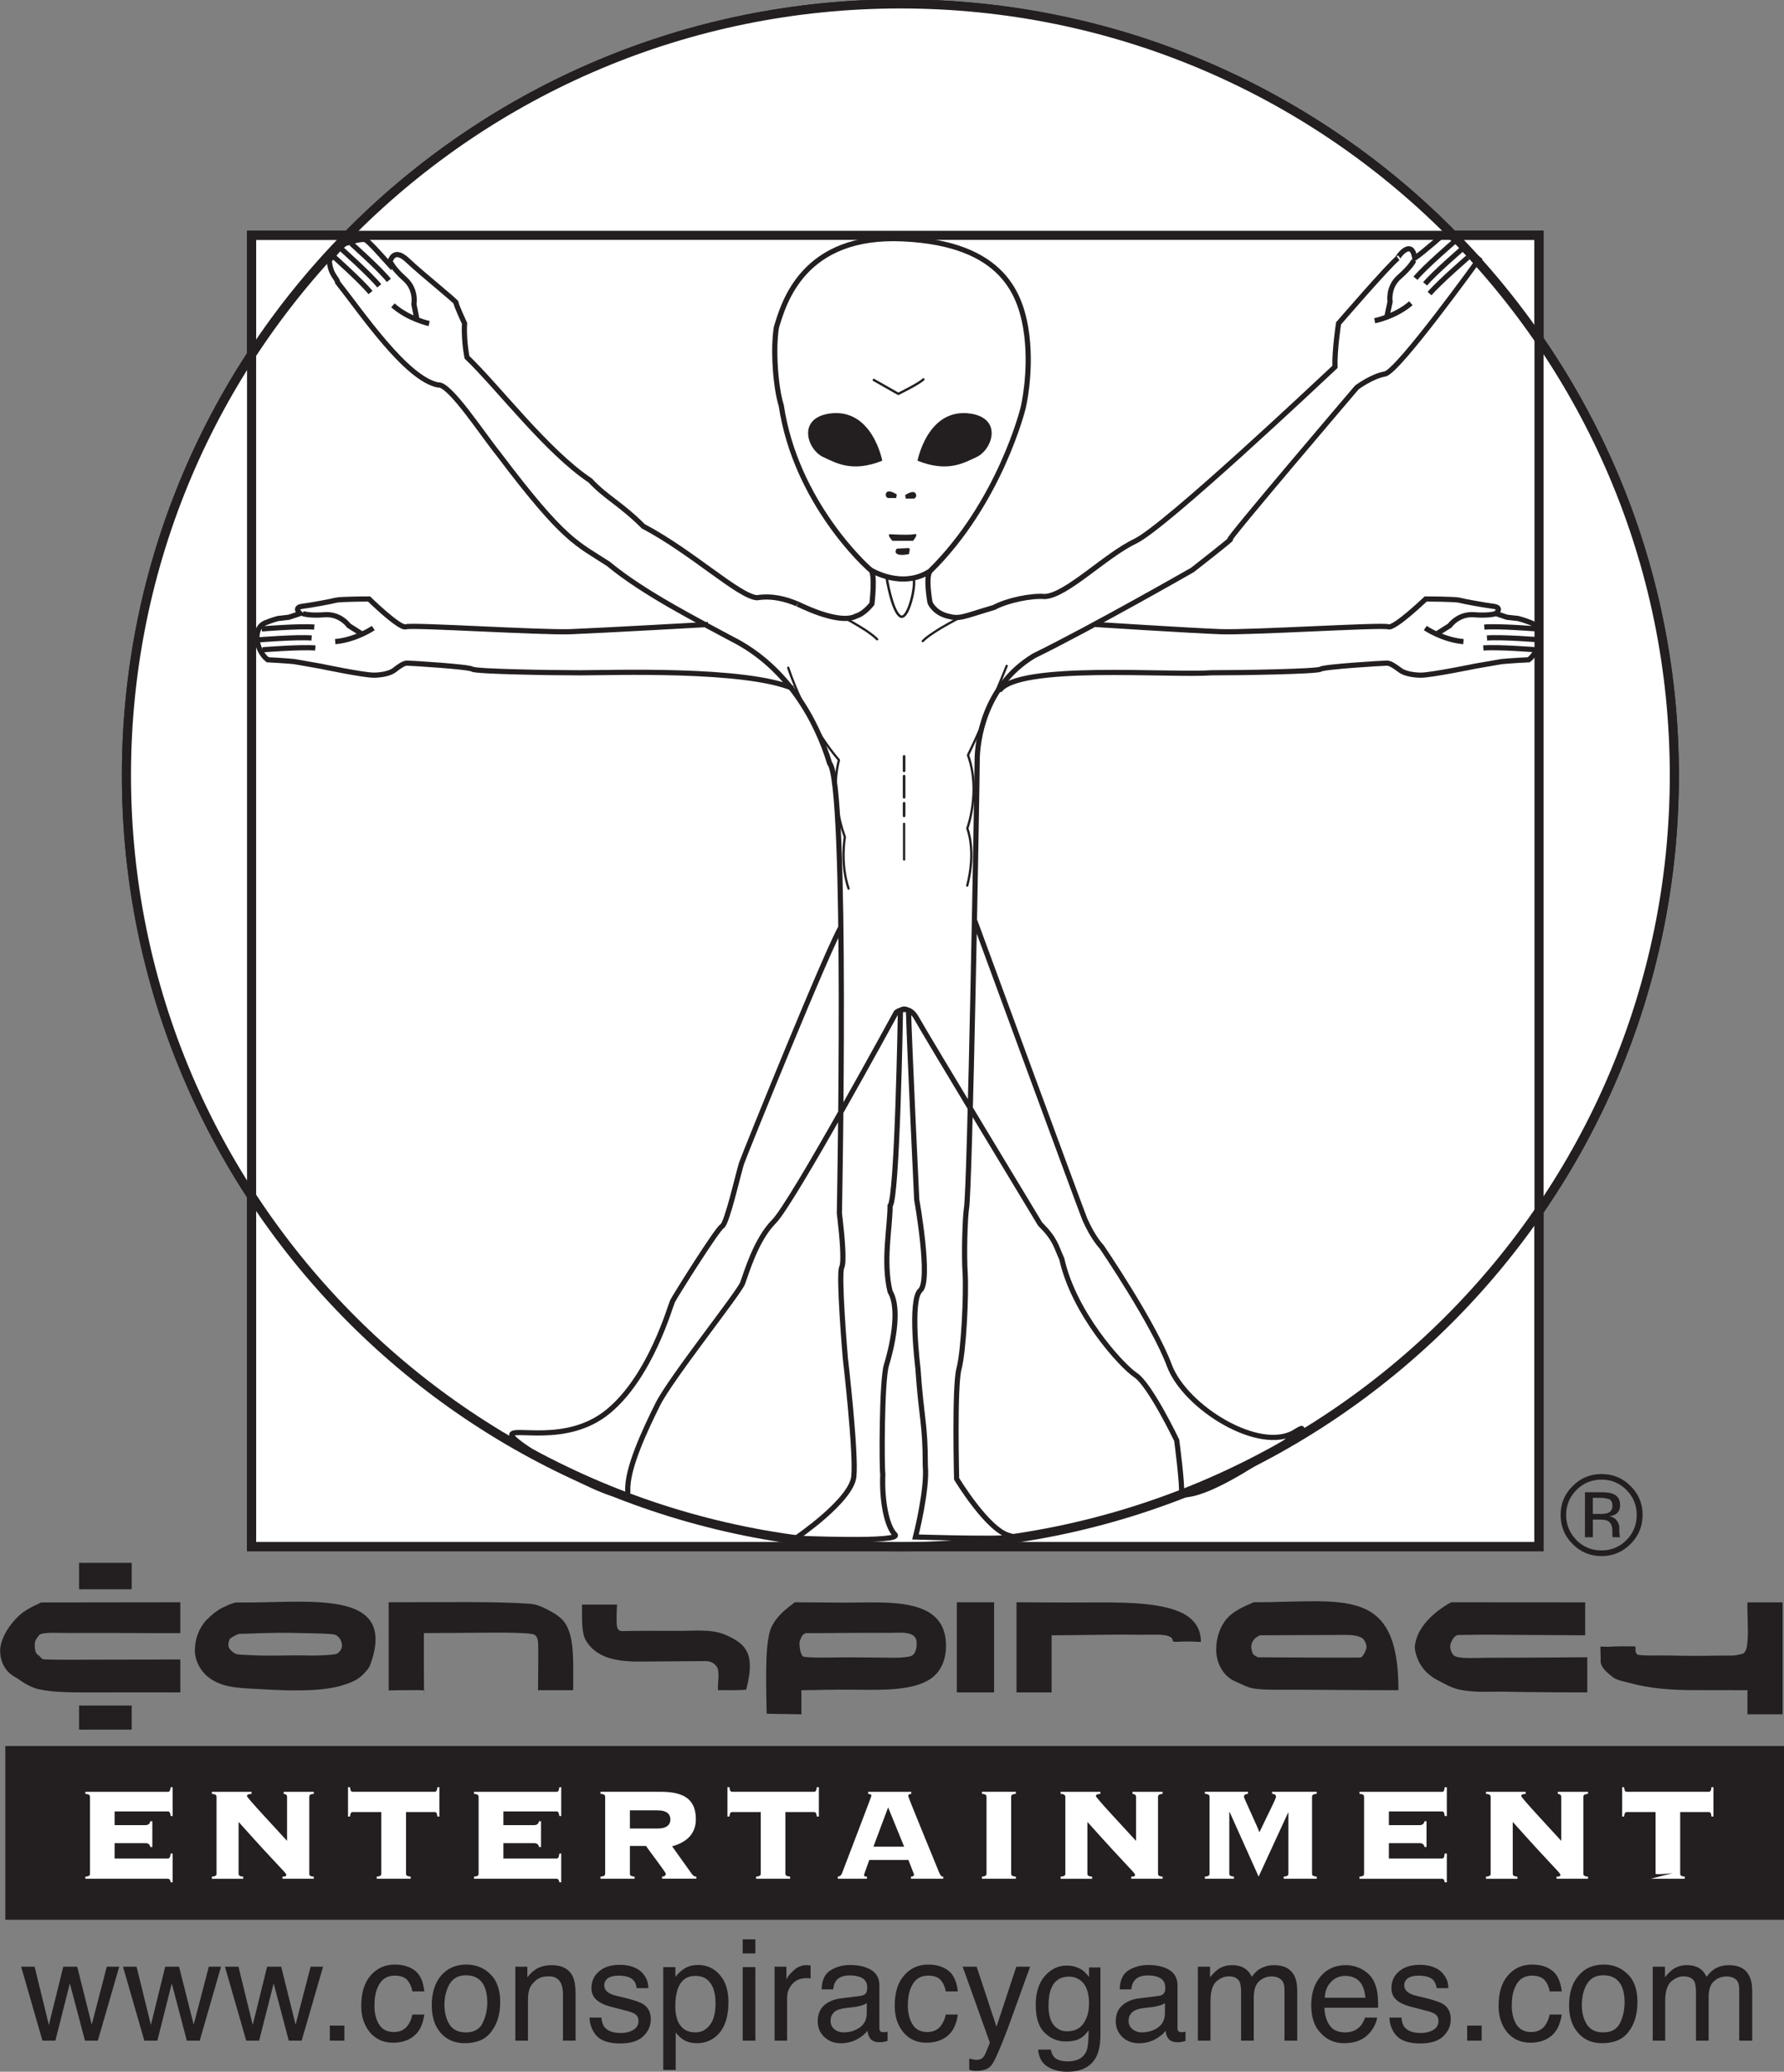 <?xml version="1.0" encoding="UTF-8" standalone="no"?>
<!-- Created with Inkscape (http://www.inkscape.org/) -->

<svg
   xmlns:dc="http://purl.org/dc/elements/1.1/"
   xmlns:cc="http://creativecommons.org/ns#"
   xmlns:rdf="http://www.w3.org/1999/02/22-rdf-syntax-ns#"
   xmlns:svg="http://www.w3.org/2000/svg"
   xmlns="http://www.w3.org/2000/svg"
   xmlns:sodipodi="http://sodipodi.sourceforge.net/DTD/sodipodi-0.dtd"
   xmlns:inkscape="http://www.inkscape.org/namespaces/inkscape"
   width="500"
   height="580.724"
   id="svg12222"
   version="1.1"
   inkscape:version="0.48.1 "
   sodipodi:docname="New document 4">
  <rect width="100%" height="100%" fill="#808080" stroke="none"/>
  <defs
     id="defs12224">
    <clipPath
       clipPathUnits="userSpaceOnUse"
       id="clipPath11821">
      <path
         inkscape:connector-curvature="0"
         d="m 0,0 651.969,0 0,510.236 L 0,510.236 0,0 z"
         id="path11823" />
    </clipPath>
    <clipPath
       clipPathUnits="userSpaceOnUse"
       id="clipPath11775">
      <path
         inkscape:connector-curvature="0"
         d="m 0,0 651.969,0 0,510.236 L 0,510.236 0,0 z"
         id="path11777" />
    </clipPath>
    <clipPath
       clipPathUnits="userSpaceOnUse"
       id="clipPath11745">
      <path
         inkscape:connector-curvature="0"
         d="m 0,0 651.969,0 0,510.236 L 0,510.236 0,0 z"
         id="path11747" />
    </clipPath>
    <clipPath
       clipPathUnits="userSpaceOnUse"
       id="clipPath11701">
      <path
         inkscape:connector-curvature="0"
         d="m 0,0 651.969,0 0,510.236 L 0,510.236 0,0 z"
         id="path11703" />
    </clipPath>
    <clipPath
       clipPathUnits="userSpaceOnUse"
       id="clipPath11683">
      <path
         inkscape:connector-curvature="0"
         d="m 0,0 651.969,0 0,510.236 L 0,510.236 0,0 z"
         id="path11685" />
    </clipPath>
    <clipPath
       clipPathUnits="userSpaceOnUse"
       id="clipPath11621">
      <path
         inkscape:connector-curvature="0"
         d="m 0,0 651.969,0 0,510.236 L 0,510.236 0,0 z"
         id="path11623" />
    </clipPath>
    <clipPath
       clipPathUnits="userSpaceOnUse"
       id="clipPath11603">
      <path
         inkscape:connector-curvature="0"
         d="m 0,0 651.969,0 0,510.236 L 0,510.236 0,0 z"
         id="path11605" />
    </clipPath>
    <clipPath
       clipPathUnits="userSpaceOnUse"
       id="clipPath11531">
      <path
         inkscape:connector-curvature="0"
         d="m 0,0 651.969,0 0,510.236 L 0,510.236 0,0 z"
         id="path11533" />
    </clipPath>
    <clipPath
       clipPathUnits="userSpaceOnUse"
       id="clipPath11515">
      <path
         inkscape:connector-curvature="0"
         d="m 0,0 651.969,0 0,510.236 L 0,510.236 0,0 z"
         id="path11517" />
    </clipPath>
  </defs>
  <sodipodi:namedview
     id="base"
     pagecolor="#ffffff"
     bordercolor="#666666"
     borderopacity="1.0"
     inkscape:pageopacity="0.0"
     inkscape:pageshadow="2"
     inkscape:zoom="0.98994949"
     inkscape:cx="737.12587"
     inkscape:cy="342.86339"
     inkscape:document-units="px"
     inkscape:current-layer="layer1"
     showgrid="false"
     fit-margin-top="0"
     fit-margin-left="0"
     fit-margin-right="0"
     fit-margin-bottom="0"
     inkscape:window-width="1920"
     inkscape:window-height="1028"
     inkscape:window-x="-8"
     inkscape:window-y="-8"
     inkscape:window-maximized="1" />
  <g
     inkscape:label="Layer 1"
     inkscape:groupmode="layer"
     id="layer1"
     transform="translate(-188.875,-315.188)">
    <g
       id="g11485"
       transform="matrix(12.508,0,0,-12.508,425.274,387.219)">
      <path
         inkscape:connector-curvature="0"
         d="M 0,0 0,0.025"
         style="fill:#ffffff;fill-opacity:1;fill-rule:nonzero;stroke:none"
         id="path11487" />
    </g>
    <g
       id="g11489"
       transform="matrix(12.508,0,0,-12.508,425.274,387.219)">
      <path
         inkscape:connector-curvature="0"
         d="M 0,0 0,0.025"
         style="fill:none;stroke:#231f20;stroke-width:0.116;stroke-linecap:butt;stroke-linejoin:miter;stroke-miterlimit:4;stroke-opacity:1;stroke-dasharray:none"
         id="path11491" />
    </g>
    <g
       id="g11493"
       transform="matrix(12.508,0,0,-12.508,431.382,386.56)">
      <path
         inkscape:connector-curvature="0"
         d="M 0,0 0.026,0"
         style="fill:#ffffff;fill-opacity:1;fill-rule:nonzero;stroke:none"
         id="path11495" />
    </g>
    <g
       id="g11497"
       transform="matrix(12.508,0,0,-12.508,431.382,386.56)">
      <path
         inkscape:connector-curvature="0"
         d="M 0,0 0.026,0"
         style="fill:none;stroke:#231f20;stroke-width:0.116;stroke-linecap:butt;stroke-linejoin:miter;stroke-miterlimit:4;stroke-opacity:1;stroke-dasharray:none"
         id="path11499" />
    </g>
    <g
       id="g11501"
       transform="matrix(12.508,0,0,-12.508,451.646,386.901)">
      <path
         inkscape:connector-curvature="0"
         d="M 0,0 -0.028,0"
         style="fill:#ffffff;fill-opacity:1;fill-rule:nonzero;stroke:none"
         id="path11503" />
    </g>
    <g
       id="g11505"
       transform="matrix(12.508,0,0,-12.508,451.646,386.901)">
      <path
         inkscape:connector-curvature="0"
         d="M 0,0 -0.028,0"
         style="fill:none;stroke:#231f20;stroke-width:0.116;stroke-linecap:butt;stroke-linejoin:miter;stroke-miterlimit:4;stroke-opacity:1;stroke-dasharray:none"
         id="path11507" />
    </g>
    <path
       inkscape:connector-curvature="0"
       d="m 620.219,748.738 -360.829,0 0,-367.583 360.829,0 0,367.583 z"
       style="fill:none;stroke:#231f20;stroke-width:2.539;stroke-linecap:butt;stroke-linejoin:miter;stroke-miterlimit:4;stroke-opacity:1;stroke-dasharray:none"
       id="path11509" />
    <g
       transform="matrix(12.508,0,0,-12.508,-7194.745,1045.651)"
       id="g11511">
      <g
         id="g11513"
         clip-path="url(#clipPath11515)">
        <g
           id="g11519"
           transform="translate(627.829,41.025)">
          <path
             inkscape:connector-curvature="0"
             d="m 0,0 c 0,-9.548 -7.766,-17.287 -17.341,-17.287 -9.578,0 -17.343,7.739 -17.343,17.287 0,9.549 7.765,17.287 17.343,17.287 C -7.766,17.287 0,9.549 0,0 z"
             style="fill:none;stroke:#231f20;stroke-width:0.204;stroke-linecap:round;stroke-linejoin:round;stroke-miterlimit:4;stroke-opacity:1;stroke-dasharray:none"
             id="path11521" />
        </g>
      </g>
    </g>
    <path
       inkscape:connector-curvature="0"
       d="m 620.219,748.738 -360.829,0 0,-367.583 360.829,0 0,367.583 z"
       style="fill:#ffffff;fill-opacity:1;fill-rule:nonzero;stroke:none"
       id="path11523" />
    <path
       inkscape:connector-curvature="0"
       d="m 620.219,748.738 -360.829,0 0,-367.583 360.829,0 0,367.583 z"
       style="fill:none;stroke:#231f20;stroke-width:2.552;stroke-linecap:butt;stroke-linejoin:miter;stroke-miterlimit:4;stroke-opacity:1;stroke-dasharray:none"
       id="path11525" />
    <g
       transform="matrix(12.508,0,0,-12.508,-7194.745,1045.651)"
       id="g11527">
      <g
         id="g11529"
         clip-path="url(#clipPath11531)">
        <g
           id="g11535"
           transform="translate(627.829,41.025)">
          <path
             inkscape:connector-curvature="0"
             d="m 0,0 c 0,-9.548 -7.766,-17.287 -17.341,-17.287 -9.578,0 -17.343,7.739 -17.343,17.287 0,9.549 7.765,17.287 17.343,17.287 C -7.766,17.287 0,9.549 0,0"
             style="fill:#ffffff;fill-opacity:1;fill-rule:nonzero;stroke:none"
             id="path11537" />
        </g>
        <g
           id="g11539"
           transform="translate(627.829,41.025)">
          <path
             inkscape:connector-curvature="0"
             d="m 0,0 c 0,-9.548 -7.766,-17.287 -17.341,-17.287 -9.578,0 -17.343,7.739 -17.343,17.287 0,9.549 7.765,17.287 17.343,17.287 C -7.766,17.287 0,9.549 0,0 z"
             style="fill:none;stroke:#231f20;stroke-width:0.204;stroke-linecap:butt;stroke-linejoin:miter;stroke-miterlimit:4;stroke-opacity:1;stroke-dasharray:none"
             id="path11541" />
        </g>
        <g
           id="g11543"
           transform="translate(610.593,47.304)">
          <path
             inkscape:connector-curvature="0"
             d="m 0,0 c 0,0 0.178,0.122 0.231,0.042 0.053,-0.08 -0.028,-0.12 -0.028,-0.12 l -0.188,0 L 0,0 z"
             style="fill:#231f20;fill-opacity:1;fill-rule:nonzero;stroke:none"
             id="path11545" />
        </g>
        <g
           id="g11547"
           transform="translate(610.406,47.319)">
          <path
             inkscape:connector-curvature="0"
             d="m 0,0 c 0,0 -0.178,0.121 -0.232,0.041 -0.049,-0.082 0.031,-0.121 0.031,-0.121 l 0.188,0 L 0,0 z"
             style="fill:#231f20;fill-opacity:1;fill-rule:nonzero;stroke:none"
             id="path11549" />
        </g>
        <g
           id="g11551"
           transform="translate(610.243,46.428)">
          <path
             inkscape:connector-curvature="0"
             d="M 0,0 C 0,0 0.435,-0.027 0.554,0 0.675,0.028 0.528,-0.148 0.528,-0.148 l -0.461,0 c 0,0 -0.12,0.121 -0.067,0.148"
             style="fill:#231f20;fill-opacity:1;fill-rule:nonzero;stroke:none"
             id="path11553" />
        </g>
        <g
           id="g11555"
           transform="translate(610.406,46.104)">
          <path
             inkscape:connector-curvature="0"
             d="m 0,0 c 0,0 -0.067,-0.082 0.013,-0.122 0.082,-0.041 0.258,0 0.258,0 0,0 0.04,0.135 0,0.135 C 0.229,0.013 0,0 0,0"
             style="fill:#231f20;fill-opacity:1;fill-rule:nonzero;stroke:none"
             id="path11557" />
        </g>
        <g
           id="g11559"
           transform="translate(610.081,48.075)">
          <path
             inkscape:connector-curvature="0"
             d="M 0,0 C 0,0 -0.223,1.196 -1.189,1.056 -1.916,0.945 -1.675,0.243 -1.324,0.082 -1.037,-0.05 -0.675,-0.27 0,0"
             style="fill:#231f20;fill-opacity:1;fill-rule:nonzero;stroke:none"
             id="path11561" />
        </g>
        <g
           id="g11563"
           transform="translate(610.871,48.075)">
          <path
             inkscape:connector-curvature="0"
             d="M 0,0 C 0,0 0.226,1.196 1.187,1.056 1.917,0.945 1.673,0.243 1.323,0.082 1.036,-0.05 0.673,-0.27 0,0"
             style="fill:#231f20;fill-opacity:1;fill-rule:nonzero;stroke:none"
             id="path11565" />
        </g>
        <g
           id="g11567"
           transform="translate(598.107,52.958)">
          <path
             inkscape:connector-curvature="0"
             d="m 0,0 c 0,0 0.326,0.115 0.406,0.061 0.08,-0.052 0.303,-0.302 0.303,-0.302 l 0.222,-0.245 c 0,0 0.049,0.439 0.418,0.083 0.306,-0.292 1.091,-0.916 1.077,-0.943 -0.014,-0.025 0.188,-0.46 0.188,-0.46 0,0 -0.026,-0.326 0.054,-0.758 0.706,-0.678 1.788,-2.113 2.763,-2.763 0.351,-0.379 0.677,-0.515 1.19,-1.027 1.086,-0.571 2.143,-1.573 2.547,-1.6 0.334,0.053 0.638,-0.028 0.895,-0.136 -0.026,0.024 0.924,-0.491 1.329,-0.273 0.188,0.055 0.35,0.273 0.35,0.273 0,0 0.082,0.678 -0.027,0.758 -0.108,0.083 -1.678,1.518 -2.004,3.684 -0.135,0.434 -0.188,1.299 -0.108,1.758 0.165,0.541 0.595,2.089 2.843,1.979 2.249,-0.107 2.651,-1.254 2.767,-2.165 0.104,-0.866 -0.083,-1.626 -0.083,-1.626 0,0 -0.515,-2.112 -2.086,-3.656 -0.106,-0.136 0,-0.705 0,-0.705 0,0 0.082,-0.214 0.377,-0.298 0.3,-0.081 0.328,-0.026 1.058,0.19 0.299,0.161 0.838,0.27 1.138,0.244 0.489,0.026 1.354,0.921 2.031,1.243 0.68,0.33 4.161,3.616 4.47,3.904 -0.013,0.369 0.08,0.974 0.08,0.974 0,0 1.121,1.299 1.329,1.463 -0.044,-0.028 0.306,0.484 0.378,0 0.199,0.134 0.685,0.567 0.685,0.567 l 0.753,-0.595 c 0,0 -1.808,-2.513 -2.104,-2.568 -0.299,-0.052 -0.632,-0.303 -0.632,-0.303 0,0 -2.98,-3.493 -2.844,-3.411 0.133,0.08 -0.84,-0.679 -0.84,-0.679 0,0 -2.236,-1.28 -3.55,-1.924 -1.125,-0.677 -1.273,-1.922 -1.273,-2.355 0,-0.434 -0.162,-9.725 -0.242,-10.049 -0.027,-0.192 -0.057,-0.975 -0.027,-1.437 0.027,-0.46 -0.03,-1.734 -0.139,-2.139 -0.105,-0.407 -0.052,-2.464 -0.052,-2.464 0,0 0.704,-1.167 1.193,-1.275 0.484,-0.107 -2.115,-0.028 -2.115,-0.028 0,0 0.272,1.058 0.22,1.601 0,0.971 -0.084,1 -0.166,2.189 0,0 -0.189,1.521 0.054,1.737 0.245,0.216 -0.08,2.032 -0.08,2.032 0,0 -0.155,3.234 -0.185,4.237 -0.107,0.08 -0.18,0 -0.18,0 0,0 -0.069,-4.209 -0.232,-4.373 0,-0.487 -0.163,-1.246 0,-1.924 0.245,-0.404 0.026,-1.301 -0.083,-1.65 -0.106,-0.354 -0.106,-2.304 -0.08,-2.439 -0.026,-0.568 0.08,-1.165 0.272,-1.355 0.188,-0.188 -2.221,-0.082 -2.221,-0.082 0,0 1.244,0.841 1.3,1.382 0.055,0.543 -0.191,2.656 -0.191,2.656 0,0 -0.159,1.868 -0.081,2.031 0.062,0.12 0.004,0.726 -0.032,1.035 -10e-4,0.028 -0.006,0.055 -0.009,0.079 -0.008,0.065 -0.011,0.105 -0.011,0.105 0,0 0.188,9.615 -0.219,10.078 -0.284,0.938 -0.933,2.156 -2.192,2.788 -0.752,0.406 -1.981,1.029 -2.764,1.68 -0.704,0.461 -0.975,0.487 -2.464,2.465 -0.352,0.433 -1.102,1.591 -1.354,1.545 -0.715,0.14 -1.716,1.625 -2.251,2.3 0,0.082 -0.162,0.163 -0.186,0.489 C -0.093,0.036 0,0 0,0 z m 16.754,-8.553 c 0,0 2.112,-0.136 2.789,-0.161 0.678,-0.027 3.63,0.161 3.768,0.109 0.133,-0.053 0.839,0.623 0.839,0.623 0,0 0.65,0 0.758,-0.028 0.109,-0.029 0.54,-0.107 0.758,-0.136 0.217,-0.026 0.057,-0.162 0.057,-0.162 l 0.248,-0.083 0.209,-0.024 c 0,0 0.025,0.016 0.321,-0.096 0.323,-0.122 0.224,-0.63 -0.042,-0.833 -0.384,-0.019 -0.609,-0.041 -0.609,-0.041 l -0.59,-0.102 c 0,0 -0.978,-0.202 -1.218,-0.202 -0.137,0 -0.352,0.028 -0.46,0.108 -0.11,0.082 -0.22,0.162 -0.299,0.162 -0.083,0 -1.412,-0.08 -1.49,-0.136 C 21.71,-9.608 20.03,-9.636 19.329,-9.636 18.417,-9.703 15,-9.42 14.595,-10.042 M 8.07,-8.553 c 0,0 -2.408,-0.136 -3.069,-0.161 -0.668,-0.027 -3.569,0.161 -3.701,0.109 -0.135,-0.053 -0.826,0.623 -0.826,0.623 0,0 -0.639,0 -0.746,-0.028 -0.108,-0.029 -0.532,-0.107 -0.747,-0.136 -0.211,-0.026 -0.052,-0.162 -0.052,-0.162 l -0.25,-0.083 -0.202,-0.024 c 0,0 -0.026,0.016 -0.315,-0.096 -0.32,-0.122 -0.217,-0.63 0.04,-0.833 0.38,-0.019 0.599,-0.041 0.599,-0.041 l 0.579,-0.102 c 0,0 0.962,-0.202 1.199,-0.202 0.135,0 0.346,0.028 0.455,0.108 0.106,0.082 0.21,0.162 0.292,0.162 0.079,0 1.385,-0.08 1.464,-0.136 0.08,-0.053 1.732,-0.081 2.423,-0.081 0.692,0 3.683,0.108 4.762,-0.352 m 4.072,-5.206 c 0,0 2.384,-6.495 2.464,-6.685 0.19,-0.433 0.38,-0.623 0.38,-0.623 0,0 1.163,-1.708 1.515,-2.655 0.352,-0.947 2.032,-1.978 2.818,-1.49 0.787,0.489 -1.733,-1.489 -2.546,-1.409 0.028,0.219 -0.107,1.221 -0.107,1.221 0,0 -0.595,1.245 -0.923,1.461 -0.323,0.217 -1.381,1.383 -1.651,2.601 -0.137,0.298 -0.137,0.434 -0.487,0.785 0,0 -2.572,4.255 -2.764,4.605 -0.189,0.353 -0.46,0.136 -0.46,0.136 0,0 -2.328,-4.28 -2.74,-4.687 -0.403,-0.405 -0.621,-1.164 -0.701,-1.38 -0.081,-0.218 -1.597,-2.115 -1.898,-2.709 -0.297,-0.596 -0.703,-1.462 -0.675,-1.951 0.025,-0.487 -2.546,1.031 -2.6,1.246 -0.055,0.217 1.218,-0.243 2.166,0.543 0.949,0.785 1.384,2.356 1.435,2.464 0.054,0.11 1.003,1.625 1.112,1.681 0.108,0.052 0.379,1.244 0.434,1.406 0.052,0.163 1.996,4.965 2.242,5.317 m 14.662,7.009 c 0,0 -0.136,-0.055 -0.492,-0.027 -0.351,0.027 -0.542,-0.244 -0.542,-0.244 l -0.298,-0.189 m 2.254,0.115 c 0,0 -0.855,0.07 -1.181,0.041 m 1.238,-0.285 c 0,0 -0.852,0.068 -1.178,0.041 m 1.101,-0.264 c 0,0 -0.858,0.068 -1.183,0.04 m -1.301,0.447 c 0,0 0.389,-0.264 0.855,-0.304 m -26.007,0.629 c 0,0 0.137,-0.055 0.49,-0.027 0.352,0.027 0.541,-0.244 0.541,-0.244 l 0.297,-0.189 m -2.247,0.115 c 0,0 0.855,0.07 1.177,0.041 m -1.239,-0.285 c 0,0 0.854,0.068 1.179,0.041 M -1.911,-9.12 c 0,0 0.856,0.068 1.181,0.04 m 1.299,0.447 c 0,0 -0.386,-0.264 -0.853,-0.304 m 24.168,8.54 c 0,0 -0.057,-0.133 -0.321,-0.365 -0.268,-0.231 -0.21,-0.557 -0.21,-0.557 l -0.074,-0.345 m 1.5,1.68 c 0,0 -0.649,-0.559 -0.857,-0.81 m 1.074,0.682 c 0,0 -0.651,-0.56 -0.858,-0.808 m 0.959,0.592 c 0,0 -0.647,-0.559 -0.859,-0.81 m -1.23,-0.608 c 0,0 0.46,0.088 0.811,0.392 m -22.856,0.91 c 0,0 0.054,-0.136 0.317,-0.37 0.264,-0.236 0.199,-0.56 0.199,-0.56 l 0.07,-0.348 m -1.473,1.705 c 0,0 0.642,-0.569 0.842,-0.825 m -1.06,0.702 c 0,0 0.641,-0.571 0.845,-0.824 m -1.027,0.66 c 0,0 0.624,-0.556 0.831,-0.81 m 1.314,-0.695 c 0,0 -0.459,0.096 -0.812,0.408 m 10.706,-5.931 c 0,0 0.696,-0.436 1.329,-0.026"
             style="fill:none;stroke:#231f20;stroke-width:0.116;stroke-linecap:butt;stroke-linejoin:miter;stroke-miterlimit:4;stroke-opacity:1;stroke-dasharray:none"
             id="path11569" />
        </g>
        <g
           id="g11571"
           transform="translate(610.181,45.443)">
          <path
             inkscape:connector-curvature="0"
             d="M 0,0 C 0,0 0.115,-0.73 0.3,-0.853 0.482,-0.973 0.67,-0.124 0.596,0"
             style="fill:none;stroke:#231f20;stroke-width:0.055;stroke-linecap:butt;stroke-linejoin:miter;stroke-miterlimit:2;stroke-opacity:1;stroke-dasharray:none"
             id="path11573" />
        </g>
        <g
           id="g11575"
           transform="translate(609.247,44.547)">
          <path
             inkscape:connector-curvature="0"
             d="M 0,0 C 0,0 0.252,-0.136 0.466,-0.275 0.57,-0.347 0.667,-0.418 0.719,-0.474"
             style="fill:none;stroke:#231f20;stroke-width:0.051;stroke-linecap:round;stroke-linejoin:round;stroke-miterlimit:2;stroke-opacity:1;stroke-dasharray:none"
             id="path11577" />
        </g>
        <g
           id="g11579"
           transform="translate(607.974,43.436)">
          <path
             inkscape:connector-curvature="0"
             d="m 0,0 c 0,0 0.365,-1.173 1.136,-2.07 -0.219,-0.835 0.133,-1.723 0.133,-1.723 0,0 -0.107,-0.591 0.083,-1.157"
             style="fill:none;stroke:#231f20;stroke-width:0.051;stroke-linecap:round;stroke-linejoin:bevel;stroke-miterlimit:2;stroke-opacity:1;stroke-dasharray:none"
             id="path11581" />
        </g>
        <g
           id="g11583"
           transform="translate(611.768,44.532)">
          <path
             inkscape:connector-curvature="0"
             d="M 0,0 C 0,0 -0.315,-0.161 -0.525,-0.303 -0.632,-0.373 -0.729,-0.443 -0.78,-0.5"
             style="fill:none;stroke:#231f20;stroke-width:0.051;stroke-linecap:round;stroke-linejoin:round;stroke-miterlimit:2;stroke-opacity:1;stroke-dasharray:none"
             id="path11585" />
        </g>
        <g
           id="g11587"
           transform="translate(612.869,43.477)">
          <path
             inkscape:connector-curvature="0"
             d="m 0,0 c 0,0 -0.487,-1.227 -0.867,-2.001 0.292,-0.805 -0.016,-1.642 -0.016,-1.642 0,0 0.204,-0.481 -0.001,-1.281"
             style="fill:none;stroke:#231f20;stroke-width:0.051;stroke-linecap:round;stroke-linejoin:bevel;stroke-miterlimit:2;stroke-opacity:1;stroke-dasharray:none"
             id="path11589" />
        </g>
      </g>
    </g>
    <g
       id="g11591"
       transform="matrix(12.508,0,0,-12.508,442.265,527.2)">
      <path
         inkscape:connector-curvature="0"
         d="M 0,0 0,-0.324 M 0,-0.443 0,-0.918 M 0,-1.051 0,-1.335"
         style="fill:none;stroke:#231f20;stroke-width:0.058;stroke-linecap:round;stroke-linejoin:round;stroke-miterlimit:2;stroke-opacity:1;stroke-dasharray:none"
         id="path11593" />
    </g>
    <g
       id="g11595"
       transform="matrix(12.508,0,0,-12.508,442.265,546.108)">
      <path
         inkscape:connector-curvature="0"
         d="M 0,0 0,-0.801"
         style="fill:none;stroke:#231f20;stroke-width:0.05;stroke-linecap:round;stroke-linejoin:round;stroke-miterlimit:2;stroke-opacity:1;stroke-dasharray:none"
         id="path11597" />
    </g>
    <g
       transform="matrix(12.508,0,0,-12.508,-7194.745,1045.651)"
       id="g11599">
      <g
         id="g11601"
         clip-path="url(#clipPath11603)">
        <g
           id="g11607"
           transform="translate(609.891,49.885)">
          <path
             inkscape:connector-curvature="0"
             d="m 0,0 0.549,-0.312 c 0,0 0.469,0.229 0.562,0.325"
             style="fill:none;stroke:#231f20;stroke-width:0.053;stroke-linecap:round;stroke-linejoin:round;stroke-miterlimit:4;stroke-opacity:1;stroke-dasharray:none"
             id="path11609" />
        </g>
        <g
           id="g11611"
           transform="translate(626.198,25.241)">
          <path
             inkscape:connector-curvature="0"
             d="M 0,0 C 0.216,0 0.404,-0.077 0.559,-0.232 0.711,-0.388 0.788,-0.574 0.788,-0.791 0.788,-1.012 0.711,-1.198 0.559,-1.355 0.404,-1.51 0.217,-1.587 0,-1.587 c -0.224,0 -0.411,0.077 -0.563,0.232 -0.152,0.157 -0.231,0.343 -0.231,0.564 0,0.217 0.079,0.403 0.232,0.559 C -0.407,-0.077 -0.22,0 0,0 m 0.92,-0.79 c 0,0.252 -0.09,0.47 -0.269,0.646 C 0.473,0.036 0.253,0.125 0,0.125 c -0.254,0 -0.468,-0.089 -0.647,-0.269 -0.182,-0.178 -0.27,-0.394 -0.27,-0.646 0,-0.257 0.088,-0.473 0.266,-0.651 0.177,-0.181 0.396,-0.273 0.651,-0.273 0.253,0 0.473,0.092 0.651,0.273 0.179,0.178 0.269,0.395 0.269,0.651 m -0.676,0.198 c 0,-0.076 -0.037,-0.13 -0.101,-0.155 C 0.101,-0.762 0.045,-0.77 -0.031,-0.77 l -0.164,0 0,0.362 0.151,0 c 0.101,0 0.176,-0.015 0.225,-0.036 0.042,-0.025 0.063,-0.075 0.063,-0.148 m -0.616,0.309 0,-1.008 0.177,0 0,0.395 0.143,0 c 0.093,0 0.16,-0.011 0.197,-0.032 0.064,-0.036 0.098,-0.114 0.098,-0.23 l 0,-0.079 0.002,-0.034 c 0,-0.006 0,-0.008 0.003,-0.011 0,-0.004 0.003,-0.008 0.003,-0.009 l 0.165,0 -0.002,0.01 C 0.408,-1.272 0.404,-1.255 0.402,-1.23 0.4,-1.202 0.398,-1.175 0.398,-1.151 l 0,0.073 c 0,0.051 -0.015,0.103 -0.054,0.155 -0.036,0.055 -0.093,0.087 -0.167,0.1 0.059,0.009 0.104,0.027 0.143,0.049 0.063,0.043 0.096,0.11 0.096,0.199 0,0.128 -0.052,0.212 -0.157,0.255 -0.06,0.025 -0.151,0.037 -0.278,0.037 l -0.353,0 z"
             style="fill:#231f20;fill-opacity:1;fill-rule:nonzero;stroke:none"
             id="path11613" />
        </g>
      </g>
    </g>
    <path
       inkscape:connector-curvature="0"
       d="m 190.359,804.611 498.516,0 0,48.706 -498.516,0 0,-48.706 z"
       style="fill:#231f20;fill-opacity:1;fill-rule:nonzero;stroke:none"
       id="path11615" />
    <g
       transform="matrix(12.508,0,0,-12.508,-7194.745,1045.651)"
       id="g11617">
      <g
         id="g11619"
         clip-path="url(#clipPath11621)">
        <g
           id="g11625"
           transform="translate(593.725,17.007)">
          <path
             inkscape:connector-curvature="0"
             d="m 0,0 -0.045,0 c -0.01,0.05 -0.037,0.087 -0.11,0.087 l -0.69,0 0,-0.344 1.189,0 c 0.04,0 0.055,0.018 0.067,0.111 l 0.044,0 0,-0.644 -0.044,0 c -0.012,0.062 -0.027,0.079 -0.067,0.079 l -1.845,0 0,0.047 c 0.091,0.008 0.104,0.032 0.104,0.065 l 0,1.723 c 0,0.033 -0.013,0.061 -0.104,0.068 l 0,0.045 1.845,0 c 0.04,0 0.055,0.017 0.067,0.103 l 0.044,0 0,-0.645 -0.044,0 C 0.399,0.779 0.384,0.798 0.344,0.798 l -1.189,0 0,-0.307 0.69,0 c 0.073,0 0.1,0.038 0.11,0.087 L 0,0.578 0,0 z"
             style="fill:#ffffff;fill-opacity:1;fill-rule:nonzero;stroke:none"
             id="path11627" />
        </g>
        <g
           id="g11629"
           transform="translate(595.164,18.131)">
          <path
             inkscape:connector-curvature="0"
             d="m 0,0 c 0,0.033 -0.013,0.061 -0.105,0.068 l 0,0.045 0.89,0 0,-0.045 C 0.701,0.063 0.681,0.042 0.681,0.019 c 0,-0.04 0.64,-0.72 0.899,-1.005 L 1.58,0 c 0,0.045 -0.029,0.063 -0.076,0.068 l 0,0.045 0.675,0 0,-0.045 C 2.086,0.061 2.078,0.033 2.078,0 l 0,-1.723 c 0,-0.033 0.008,-0.057 0.101,-0.065 l 0,-0.047 -0.702,0 0,0.047 c 0.064,0 0.086,0.014 0.086,0.039 0,0.049 -0.094,0.096 -1.069,1.188 l 0,-1.162 c 0,-0.033 0.013,-0.057 0.104,-0.065 l 0,-0.047 -0.703,0 0,0.047 C -0.013,-1.78 0,-1.756 0,-1.723 L 0,0 z"
             style="fill:#ffffff;fill-opacity:1;fill-rule:nonzero;stroke:none"
             id="path11631" />
        </g>
        <g
           id="g11633"
           transform="translate(598.753,16.297)">
          <path
             inkscape:connector-curvature="0"
             d="m 0,0 0,0.047 c 0.092,0.008 0.103,0.032 0.103,0.065 l 0,1.382 -0.635,0 c -0.042,0 -0.055,-0.017 -0.068,-0.101 l -0.043,0 0,0.658 0.043,0 c 0.013,-0.086 0.026,-0.103 0.068,-0.103 l 1.825,0 c 0.041,0 0.057,0.017 0.067,0.103 l 0.044,0 0,-0.658 -0.044,0 C 1.35,1.477 1.334,1.494 1.293,1.494 l -0.636,0 0,-1.382 c 0,-0.033 0.01,-0.057 0.104,-0.065 L 0.761,0 0,0 z"
             style="fill:#ffffff;fill-opacity:1;fill-rule:nonzero;stroke:none"
             id="path11635" />
        </g>
        <g
           id="g11637"
           transform="translate(602.435,17.007)">
          <path
             inkscape:connector-curvature="0"
             d="m 0,0 -0.044,0 c -0.013,0.05 -0.037,0.087 -0.112,0.087 l -0.688,0 0,-0.344 1.19,0 c 0.037,0 0.053,0.018 0.064,0.111 l 0.042,0 0,-0.644 -0.042,0 c -0.011,0.062 -0.027,0.079 -0.064,0.079 l -1.848,0 0,0.047 c 0.092,0.008 0.103,0.032 0.103,0.065 l 0,1.723 c 0,0.033 -0.011,0.061 -0.103,0.068 l 0,0.045 1.848,0 c 0.037,0 0.053,0.017 0.064,0.103 l 0.042,0 0,-0.645 -0.042,0 C 0.399,0.779 0.383,0.798 0.346,0.798 l -1.19,0 0,-0.307 0.688,0 c 0.075,0 0.099,0.038 0.112,0.087 L 0,0.578 0,0 z"
             style="fill:#ffffff;fill-opacity:1;fill-rule:nonzero;stroke:none"
             id="path11639" />
        </g>
        <g
           id="g11641"
           transform="translate(604.426,16.409)">
          <path
             inkscape:connector-curvature="0"
             d="m 0,0 c 0,-0.033 0.012,-0.058 0.105,-0.065 l 0,-0.047 -0.763,0 0,0.047 c 0.092,0.007 0.104,0.032 0.104,0.065 l 0,1.723 c 0,0.033 -0.012,0.06 -0.104,0.068 l 0,0.045 1.353,0 C 1.244,1.836 1.478,1.642 1.478,1.22 1.478,0.881 1.254,0.699 0.946,0.614 L 1.384,0 C 1.416,-0.048 1.45,-0.065 1.489,-0.065 l 0,-0.047 -0.768,0 0,0.047 c 0.05,0.001 0.083,0.021 0.083,0.065 0,0.032 -0.393,0.543 -0.443,0.622 L 0,0.622 0,0 z m 0,1.013 0.62,0 c 0.22,0 0.287,0.095 0.287,0.204 C 0.907,1.323 0.84,1.42 0.62,1.42 L 0,1.42 0,1.013 z"
             style="fill:#ffffff;fill-opacity:1;fill-rule:nonzero;stroke:none"
             id="path11643" />
        </g>
        <g
           id="g11645"
           transform="translate(607.254,16.297)">
          <path
             inkscape:connector-curvature="0"
             d="m 0,0 0,0.047 c 0.092,0.008 0.104,0.032 0.104,0.065 l 0,1.382 -0.635,0 c -0.04,0 -0.057,-0.017 -0.067,-0.101 l -0.044,0 0,0.658 0.044,0 c 0.01,-0.086 0.027,-0.103 0.067,-0.103 l 1.826,0 c 0.038,0 0.055,0.017 0.066,0.103 l 0.045,0 0,-0.658 -0.045,0 C 1.35,1.477 1.333,1.494 1.295,1.494 l -0.639,0 0,-1.382 C 0.656,0.079 0.67,0.055 0.762,0.047 L 0.762,0 0,0 z"
             style="fill:#ffffff;fill-opacity:1;fill-rule:nonzero;stroke:none"
             id="path11647" />
        </g>
        <g
           id="g11649"
           transform="translate(609.79,16.718)">
          <path
             inkscape:connector-curvature="0"
             d="m 0,0 c -0.094,-0.27 -0.117,-0.317 -0.117,-0.338 0,-0.023 0.013,-0.037 0.065,-0.037 l 0,-0.047 -0.654,0 0,0.047 c 0.052,0.01 0.075,0.023 0.098,0.085 0.032,0.086 0.657,1.711 0.657,1.733 0,0.025 -0.038,0.032 -0.074,0.038 l 0,0.045 0.966,0 0,-0.045 C 0.898,1.475 0.873,1.468 0.873,1.432 c 0,-0.03 0.456,-1.135 0.685,-1.696 0.038,-0.09 0.058,-0.111 0.099,-0.111 l 0,-0.047 -0.723,0 0,0.047 c 0.048,0.002 0.069,0.021 0.069,0.044 0,0.014 -0.11,0.284 -0.126,0.331 L 0,0 z m 0.093,0.297 0.688,0 L 0.422,1.178 0.093,0.297 z"
             style="fill:#ffffff;fill-opacity:1;fill-rule:nonzero;stroke:none"
             id="path11651" />
        </g>
        <g
           id="g11653"
           transform="translate(612.314,16.297)">
          <path
             inkscape:connector-curvature="0"
             d="m 0,0 0,0.047 c 0.091,0.008 0.103,0.032 0.103,0.065 l 0,1.723 C 0.103,1.868 0.091,1.896 0,1.903 l 0,0.045 0.76,0 0,-0.045 C 0.667,1.896 0.655,1.868 0.655,1.835 l 0,-1.723 C 0.655,0.079 0.667,0.055 0.76,0.047 L 0.76,0 0,0 z"
             style="fill:#ffffff;fill-opacity:1;fill-rule:nonzero;stroke:none"
             id="path11655" />
        </g>
        <g
           id="g11657"
           transform="translate(614.183,18.131)">
          <path
             inkscape:connector-curvature="0"
             d="m 0,0 c 0,0.033 -0.013,0.061 -0.105,0.068 l 0,0.045 0.891,0 0,-0.045 C 0.702,0.063 0.684,0.042 0.684,0.019 c 0,-0.04 0.64,-0.72 0.9,-1.005 l 0,0.986 c 0,0.045 -0.032,0.063 -0.079,0.068 l 0,0.045 0.675,0 0,-0.045 C 2.089,0.061 2.077,0.033 2.077,0 l 0,-1.723 c 0,-0.033 0.012,-0.057 0.103,-0.065 l 0,-0.047 -0.703,0 0,0.047 c 0.069,0 0.085,0.014 0.085,0.039 0,0.049 -0.09,0.096 -1.068,1.188 l 0,-1.162 c 0,-0.033 0.013,-0.057 0.106,-0.065 l 0,-0.047 -0.705,0 0,0.047 C -0.013,-1.78 0,-1.756 0,-1.723 L 0,0 z"
             style="fill:#ffffff;fill-opacity:1;fill-rule:nonzero;stroke:none"
             id="path11659" />
        </g>
        <g
           id="g11661"
           transform="translate(619.075,16.297)">
          <path
             inkscape:connector-curvature="0"
             d="m 0,0 0,0.047 c 0.095,0.008 0.106,0.032 0.106,0.065 l 0,1.364 -0.007,0.004 -0.66,-1.433 -0.649,1.447 -0.008,0 0,-1.382 c 0,-0.033 0.013,-0.057 0.104,-0.065 l 0,-0.047 -0.651,0 0,0.047 c 0.094,0.008 0.104,0.032 0.104,0.065 l 0,1.723 c 0,0.033 -0.01,0.061 -0.104,0.068 l 0,0.045 0.966,0 0,-0.045 C -0.858,1.897 -0.89,1.88 -0.89,1.835 c 0,-0.026 0.314,-0.694 0.347,-0.794 0.171,0.365 0.371,0.747 0.371,0.794 0,0.045 -0.029,0.062 -0.087,0.068 l 0,0.045 1.001,0 0,-0.045 C 0.649,1.896 0.636,1.868 0.636,1.835 l 0,-1.723 c 0,-0.033 0.013,-0.057 0.106,-0.065 L 0.742,0 0,0 z"
             style="fill:#ffffff;fill-opacity:1;fill-rule:nonzero;stroke:none"
             id="path11663" />
        </g>
        <g
           id="g11665"
           transform="translate(622.276,17.007)">
          <path
             inkscape:connector-curvature="0"
             d="M 0,0 -0.044,0 C -0.056,0.05 -0.08,0.087 -0.155,0.087 l -0.688,0 0,-0.344 1.184,0 c 0.043,0 0.056,0.018 0.067,0.111 l 0.047,0 0,-0.644 -0.047,0 c -0.011,0.062 -0.024,0.079 -0.067,0.079 l -1.843,0 0,0.047 c 0.093,0.008 0.103,0.032 0.103,0.065 l 0,1.723 c 0,0.033 -0.01,0.061 -0.103,0.068 l 0,0.045 1.843,0 c 0.043,0 0.056,0.017 0.067,0.103 l 0.047,0 0,-0.645 -0.047,0 C 0.397,0.779 0.384,0.798 0.341,0.798 l -1.184,0 0,-0.307 0.688,0 c 0.075,0 0.099,0.038 0.111,0.087 L 0,0.578 0,0 z"
             style="fill:#ffffff;fill-opacity:1;fill-rule:nonzero;stroke:none"
             id="path11667" />
        </g>
        <g
           id="g11669"
           transform="translate(623.713,18.131)">
          <path
             inkscape:connector-curvature="0"
             d="m 0,0 c 0,0.033 -0.014,0.061 -0.105,0.068 l 0,0.045 0.891,0 0,-0.045 C 0.7,0.063 0.685,0.042 0.685,0.019 c 0,-0.04 0.638,-0.72 0.897,-1.005 l 0,0.986 c 0,0.045 -0.031,0.063 -0.077,0.068 l 0,0.045 0.677,0 0,-0.045 C 2.09,0.061 2.077,0.033 2.077,0 l 0,-1.723 c 0,-0.033 0.013,-0.057 0.105,-0.065 l 0,-0.047 -0.705,0 0,0.047 c 0.069,0 0.086,0.014 0.086,0.039 0,0.049 -0.092,0.096 -1.068,1.188 l 0,-1.162 c 0,-0.033 0.013,-0.057 0.105,-0.065 l 0,-0.047 -0.705,0 0,0.047 C -0.014,-1.78 0,-1.756 0,-1.723 L 0,0 z"
             style="fill:#ffffff;fill-opacity:1;fill-rule:nonzero;stroke:none"
             id="path11671" />
        </g>
        <g
           id="g11673"
           transform="translate(627.304,16.297)">
          <path
             inkscape:connector-curvature="0"
             d="M 0,0 0.498,0.128 C 0.591,0.135 0.104,0.079 0.104,0.112 l 0,1.382 -0.639,0 c -0.041,0 -0.055,-0.017 -0.066,-0.101 l -0.043,0 0,0.658 0.043,0 C -0.59,1.965 -0.576,1.948 -0.535,1.948 l 1.828,0 c 0.037,0 0.056,0.017 0.064,0.103 l 0.044,0 0,-0.658 -0.044,0 C 1.349,1.477 1.33,1.494 1.293,1.494 l -0.637,0 0,-1.382 c 0,-0.033 0.012,-0.057 0.103,-0.065 L 0.759,0 0,0 z"
             style="fill:#ffffff;fill-opacity:1;fill-rule:nonzero;stroke:none"
             id="path11675" />
        </g>
      </g>
    </g>
    <path
       inkscape:connector-curvature="0"
       d="m 211.035,753.266 14.747,0 0,7.405 -14.747,0 0,-7.405 z"
       style="fill:#231f20;fill-opacity:1;fill-rule:nonzero;stroke:none"
       id="path11677" />
    <g
       transform="matrix(12.508,0,0,-12.508,-7194.745,1045.651)"
       id="g11679">
      <g
         id="g11681"
         clip-path="url(#clipPath11683)">
        <g
           id="g11687"
           transform="translate(591.219,22.488)">
          <path
             inkscape:connector-curvature="0"
             d="m 0,0 c 1.053,0 2.082,0.004 3.133,0.004 l 0,-0.691 c -0.255,0 -1.113,0 -1.897,0.005 C 0.979,-0.681 0.73,-0.687 0.51,-0.683 0.323,-0.682 0.158,-0.671 0.029,-0.702 -0.033,-0.717 -0.025,-0.733 -0.066,-0.78 c -0.062,-0.071 -0.066,-0.149 -0.062,-0.206 0.002,-0.051 0.01,-0.159 0.079,-0.195 0.035,-0.018 0.075,-0.092 0.124,-0.094 0.3,-0.014 0.613,-0.008 1.019,-0.008 0.809,-0.001 1.752,0.006 2.039,0.006 l 0,-0.739 c -0.736,0 -1.33,0.004 -1.821,0 -0.585,-10e-4 -1.026,-0.005 -1.359,0.073 -0.121,0.028 -0.266,0.099 -0.371,0.172 -0.063,0.046 -0.111,0.079 -0.157,0.103 -0.278,0.151 -0.337,0.438 -0.328,0.622 0.02,0.266 0.226,0.58 0.447,0.773 C -0.253,-0.095 0.054,0 0,0"
             style="fill:#231f20;fill-opacity:1;fill-rule:nonzero;stroke:none"
             id="path11689" />
        </g>
        <g
           id="g11691"
           transform="translate(599.021,22.492)">
          <path
             inkscape:connector-curvature="0"
             d="m 0,0 c 1.188,0 2.435,0.022 3.173,-0.034 0.158,-0.011 0.32,-0.093 0.461,-0.171 0.144,-0.08 0.275,-0.17 0.353,-0.319 0.173,-0.328 0.147,-0.804 0.147,-1.446 l -0.788,0 c 0,0.339 0.011,0.765 0.004,1.012 -10e-4,0.174 -0.044,0.235 -0.153,0.25 C 2.827,-0.658 1.92,-0.69 0.789,-0.69 0.785,-1.539 0.795,-2.397 0.795,-1.974 0.663,-1.964 0.526,-1.97 0.399,-1.97 0.112,-1.97 -0.115,-1.978 0,-1.978 L 0,0 z"
             style="fill:#231f20;fill-opacity:1;fill-rule:nonzero;stroke:none"
             id="path11693" />
        </g>
      </g>
    </g>
    <path
       inkscape:connector-curvature="0"
       d="m 457.041,764.323 10.444,0 0,25.266 -10.444,0 0,-25.266 z"
       style="fill:#231f20;fill-opacity:1;fill-rule:nonzero;stroke:none"
       id="path11695" />
    <g
       transform="matrix(12.508,0,0,-12.508,-7194.745,1045.651)"
       id="g11697">
      <g
         id="g11699"
         clip-path="url(#clipPath11701)">
        <g
           id="g11705"
           transform="translate(613.089,22.492)">
          <path
             inkscape:connector-curvature="0"
             d="M 0,0 C 0.321,0 0.926,-0.008 1.58,-0.004 2.298,0 3.071,0.005 3.584,-0.186 3.956,-0.322 4.132,-0.564 4.132,-0.888 4.008,-0.88 3.859,-0.877 3.718,-0.881 3.665,-0.881 3.609,-0.888 3.565,-0.886 3.54,-0.881 3.514,-0.889 3.506,-0.869 3.496,-0.841 3.492,-0.809 3.461,-0.786 3.408,-0.749 3.31,-0.733 3.237,-0.729 3.091,-0.721 2.887,-0.73 2.738,-0.728 2.088,-0.717 1.466,-0.74 0.786,-0.74 l 0,-1.28 L 0,-2.02 0,0 z"
             style="fill:#231f20;fill-opacity:1;fill-rule:nonzero;stroke:none"
             id="path11707" />
        </g>
        <g
           id="g11709"
           transform="translate(622.829,22.492)">
          <path
             inkscape:connector-curvature="0"
             d="m 0,0 c 1.001,0 1.999,-0.002 3.002,-0.002 l 0,-0.738 c -0.256,0 -1.104,0.006 -1.864,0.011 -0.437,0.006 -0.556,0.001 -0.98,-0.005 -0.111,-0.006 -0.185,-0.202 -0.181,-0.262 0.002,-0.054 0.031,-0.188 0.127,-0.22 0.166,-0.055 0.47,-0.027 0.786,-0.027 0.822,-10e-4 1.86,0.011 2.159,0.011 l 0,-0.788 c -0.921,0 -2.179,0.018 -1.82,0.018 -0.463,0 -0.678,-0.022 -1.011,0.038 -0.218,0.04 -0.384,0.148 -0.531,0.224 -0.486,0.247 -0.503,0.731 -0.503,0.731 C -0.786,-0.555 -0.359,-0.194 0,0"
             style="fill:#231f20;fill-opacity:1;fill-rule:nonzero;stroke:none"
             id="path11711" />
        </g>
        <g
           id="g11713"
           transform="translate(629.467,22.49)">
          <path
             inkscape:connector-curvature="0"
             d="m 0,0 0.787,0 0,-2.508 -0.787,0 0,0.54 c -0.254,0 -0.729,0.002 -1.256,0.002 -0.483,10e-4 -0.956,0.044 -1.336,0.148 -0.155,0.04 -0.333,0.068 -0.432,0.147 -0.117,0.096 -0.277,0.218 -0.266,0.372 0.006,0.098 -0.011,0.225 -0.003,0.279 0.003,0.017 -0.008,0.029 0.005,0.029 0.106,0 0.073,-0.009 0.269,0 0.119,0.008 0.213,0.005 0.501,0.005 0.029,0 -0.03,-0.179 0.086,-0.192 0.207,-0.023 0.434,-0.008 0.661,-0.013 0.47,-0.01 0.601,-0.01 1.165,-0.002 0.268,0.004 0.292,-0.014 0.488,0.039 0.096,0.027 0.111,0.175 0.119,0.282 C 0.025,-0.624 -0.007,-0.295 0,0"
             style="fill:#231f20;fill-opacity:1;fill-rule:nonzero;stroke:none"
             id="path11715" />
        </g>
        <g
           id="g11717"
           transform="translate(603.353,22.441)">
          <path
             inkscape:connector-curvature="0"
             d="M 0,0 0.784,0 C 0.781,-0.093 0.773,-0.216 0.775,-0.328 c 0,-0.147 0,-0.263 0.122,-0.267 0.409,0.008 0.533,0.007 1.316,0.005 0.292,0 0.683,0.04 0.967,-0.075 0.535,-0.217 0.7,-0.469 0.499,-1.243 -0.085,-0.008 -0.253,-0.011 -0.331,-0.011 -0.101,0 -0.194,0.003 -0.302,0 -0.008,0.188 0.049,0.43 -0.031,0.533 -0.057,0.076 -0.135,0.119 -0.244,0.119 -0.366,0 -0.943,-0.009 -1.374,-0.01 C 0.907,-1.284 0.359,-1.255 0.093,-0.814 -0.019,-0.635 0.004,-0.336 0,0"
             style="fill:#231f20;fill-opacity:1;fill-rule:nonzero;stroke:none"
             id="path11719" />
        </g>
        <g
           id="g11721"
           transform="translate(595.62,22.488)">
          <path
             inkscape:connector-curvature="0"
             d="M 0,0 C 1.544,-0.027 3.605,0.348 2.998,-1.368 2.963,-1.477 2.914,-1.519 2.849,-1.591 2.718,-1.736 2.555,-1.805 2.29,-1.878 1.828,-1.999 1.141,-1.979 0.613,-1.947 c -0.499,0.027 -0.858,0.021 -1.174,0.217 -0.251,0.157 -0.384,0.424 -0.381,0.67 0.006,0.183 0.05,0.429 0.251,0.658 0.154,0.151 0.195,0.178 0.301,0.248 0.082,0.051 0.124,0.06 0.21,0.103 C -0.068,-0.012 -0.057,0 0,0 m 11.87,-2.494 c -0.02,0.977 -0.031,1.702 0.128,1.983 0.125,0.226 0.299,0.36 0.504,0.515 0.302,0.001 0.695,-0.008 1.137,-0.008 0.69,0.004 1.453,0.053 1.892,-0.233 0.228,-0.15 0.348,-0.373 0.357,-0.696 0.011,-0.355 -0.12,-0.633 -0.357,-0.787 -0.393,-0.256 -1.052,-0.243 -1.688,-0.235 -0.448,0.007 -0.884,-0.011 -1.195,-0.011 0,-0.178 0.002,-0.36 0.002,-0.54 l -0.78,0.012 z m 10.91,2.498 c 2.026,0 3.247,0.385 3.247,-1.97 -0.951,0 -1.659,0.008 -2.242,0.011 -0.39,0.003 -0.751,-0.015 -1.005,0.028 -0.157,0.025 -0.279,0.105 -0.386,0.147 -0.324,0.129 -0.428,0.449 -0.446,0.628 -0.026,0.246 0.044,0.586 0.253,0.81 0.195,0.208 0.526,0.311 0.579,0.346 M 0.047,-0.704 c -0.072,-0.022 -0.215,-0.1 -0.217,-0.136 -0.006,-0.058 -0.094,-0.166 0.129,-0.305 0.051,-0.031 0.251,-0.031 0.326,-0.035 0.524,-0.028 0.801,0.004 1.398,-0.01 0.096,-0.002 0.513,0.009 0.568,0.046 0.093,0.064 0.103,0.15 0.104,0.174 0,0.11 -0.071,0.24 -0.193,0.255 -0.21,0.026 -0.573,0.023 -0.874,0.032 C 0.723,-0.67 0.246,-0.704 0.047,-0.704 m 12.699,0.017 c -0.062,-0.03 -0.088,-0.043 -0.138,-0.195 -0.008,-0.075 0.012,-0.319 0.1,-0.336 0.217,-0.029 0.571,-0.014 0.951,-0.012 0.429,0 0.654,-0.005 1.077,-0.009 0.155,-0.002 0.317,0.018 0.373,0.039 0.091,0.037 0.128,0.159 0.122,0.306 -0.007,0.268 -0.382,0.212 -0.577,0.213 -0.312,0.002 -0.544,0 -0.947,-0.001 -0.404,-0.005 -0.808,-0.005 -0.961,-0.005 m 10.183,-0.049 c -0.034,-0.008 -0.224,-0.094 -0.197,-0.302 0.031,-0.096 -0.004,-0.117 0.147,-0.191 0.352,0 1.564,-0.011 2.29,-0.006 0.066,0.003 0.139,0.182 0.142,0.222 0.003,0.071 -0.036,0.184 -0.119,0.227 -0.136,0.071 -0.325,0.059 -0.61,0.057 -0.607,0 -1.414,-0.007 -1.653,-0.007"
             style="fill:#231f20;fill-opacity:1;fill-rule:nonzero;stroke:none"
             id="path11723" />
        </g>
      </g>
    </g>
    <path
       inkscape:connector-curvature="0"
       d="m 211.035,793.266 14.747,0 0,6.754 -14.747,0 0,-6.754 z"
       style="fill:#231f20;fill-opacity:1;fill-rule:nonzero;stroke:none"
       id="path11725" />
    <g
       id="g11727"
       transform="matrix(12.508,0,0,-12.508,198.579,866.465)">
      <path
         inkscape:connector-curvature="0"
         d="M 0,0 0.319,-1.306 0.642,0 0.954,0 1.28,-1.299 1.617,0 l 0.279,0 -0.48,-1.658 -0.288,0 -0.339,1.283 -0.324,-1.283 -0.29,0 L -0.302,0 0,0 z"
         style="fill:#231f20;fill-opacity:1;fill-rule:nonzero;stroke:none"
         id="path11729" />
    </g>
    <g
       id="g11731"
       transform="matrix(12.508,0,0,-12.508,227.15,866.465)">
      <path
         inkscape:connector-curvature="0"
         d="M 0,0 0.321,-1.306 0.642,0 0.952,0 1.28,-1.299 1.619,0 1.893,0 1.415,-1.658 l -0.289,0 -0.337,1.283 -0.323,-1.283 -0.292,0 L -0.304,0 0,0 z"
         style="fill:#231f20;fill-opacity:1;fill-rule:nonzero;stroke:none"
         id="path11733" />
    </g>
    <g
       id="g11735"
       transform="matrix(12.508,0,0,-12.508,255.708,866.465)">
      <path
         inkscape:connector-curvature="0"
         d="M 0,0 0.32,-1.306 0.642,0 0.957,0 1.28,-1.299 1.617,0 l 0.279,0 -0.48,-1.658 -0.289,0 -0.338,1.283 -0.326,-1.283 -0.289,0 L -0.303,0 0,0 z"
         style="fill:#231f20;fill-opacity:1;fill-rule:nonzero;stroke:none"
         id="path11737" />
    </g>
    <path
       inkscape:connector-curvature="0"
       d="m 281.317,882.985 4.078,0 0,4.215 -4.078,0 0,-4.215 z"
       style="fill:#231f20;fill-opacity:1;fill-rule:nonzero;stroke:none"
       id="path11739" />
    <g
       transform="matrix(12.508,0,0,-12.508,-7194.745,1045.651)"
       id="g11741">
      <g
         id="g11743"
         clip-path="url(#clipPath11745)">
        <g
           id="g11749"
           transform="translate(599.612,14.236)">
          <path
             inkscape:connector-curvature="0"
             d="m 0,0 c 0.116,-0.09 0.185,-0.244 0.207,-0.465 l -0.267,0 c -0.017,0.102 -0.056,0.186 -0.113,0.253 -0.059,0.067 -0.154,0.101 -0.283,0.101 -0.179,0 -0.304,-0.085 -0.379,-0.258 -0.052,-0.113 -0.075,-0.251 -0.075,-0.417 0,-0.165 0.034,-0.304 0.104,-0.419 0.07,-0.112 0.18,-0.17 0.33,-0.17 0.117,0 0.208,0.036 0.276,0.105 0.068,0.071 0.115,0.165 0.14,0.287 l 0.267,0 c -0.028,-0.218 -0.108,-0.379 -0.23,-0.479 -0.121,-0.102 -0.28,-0.152 -0.473,-0.152 -0.215,0 -0.388,0.08 -0.519,0.236 -0.128,0.159 -0.191,0.357 -0.191,0.592 0,0.293 0.072,0.519 0.212,0.681 0.141,0.161 0.322,0.242 0.538,0.242 C -0.271,0.137 -0.119,0.092 0,0"
             style="fill:#231f20;fill-opacity:1;fill-rule:nonzero;stroke:none"
             id="path11751" />
        </g>
        <g
           id="g11753"
           transform="translate(601.297,14.16)">
          <path
             inkscape:connector-curvature="0"
             d="m 0,0 c 0.147,-0.141 0.223,-0.351 0.223,-0.627 0,-0.267 -0.065,-0.487 -0.197,-0.66 -0.127,-0.176 -0.329,-0.262 -0.598,-0.262 -0.227,0 -0.405,0.078 -0.539,0.231 -0.135,0.153 -0.2,0.362 -0.2,0.62 0,0.279 0.071,0.499 0.209,0.663 0.142,0.166 0.331,0.248 0.567,0.248 0.21,0 0.39,-0.07 0.535,-0.213 m -0.172,-1.098 c 0.07,0.14 0.105,0.292 0.105,0.466 0,0.153 -0.026,0.279 -0.075,0.376 -0.078,0.152 -0.213,0.229 -0.401,0.229 -0.168,0 -0.291,-0.065 -0.368,-0.196 -0.075,-0.128 -0.115,-0.286 -0.115,-0.468 0,-0.176 0.04,-0.323 0.115,-0.442 0.077,-0.116 0.199,-0.174 0.363,-0.174 0.184,0 0.311,0.07 0.376,0.209"
             style="fill:#231f20;fill-opacity:1;fill-rule:nonzero;stroke:none"
             id="path11755" />
        </g>
        <g
           id="g11757"
           transform="translate(601.859,14.326)">
          <path
             inkscape:connector-curvature="0"
             d="m 0,0 0.269,0 0,-0.237 c 0.076,0.097 0.16,0.167 0.248,0.21 0.087,0.041 0.183,0.061 0.29,0.061 0.235,0 0.392,-0.081 0.475,-0.244 0.044,-0.092 0.068,-0.22 0.068,-0.385 l 0,-1.063 -0.283,0 0,1.045 c 0,0.099 -0.016,0.18 -0.046,0.243 -0.049,0.101 -0.137,0.153 -0.264,0.153 -0.067,0 -0.124,-0.006 -0.162,-0.018 C 0.517,-0.258 0.449,-0.306 0.393,-0.374 0.345,-0.426 0.319,-0.482 0.305,-0.539 0.288,-0.599 0.283,-0.682 0.283,-0.79 l 0,-0.868 L 0,-1.658 0,0 z"
             style="fill:#231f20;fill-opacity:1;fill-rule:nonzero;stroke:none"
             id="path11759" />
        </g>
        <g
           id="g11761"
           transform="translate(603.786,13.185)">
          <path
             inkscape:connector-curvature="0"
             d="m 0,0 c 0.01,-0.092 0.033,-0.163 0.07,-0.212 0.072,-0.091 0.196,-0.133 0.369,-0.133 0.106,0 0.195,0.021 0.272,0.066 0.081,0.045 0.122,0.114 0.122,0.208 C 0.833,0 0.799,0.056 0.736,0.092 0.696,0.115 0.618,0.141 0.495,0.169 L 0.275,0.227 C 0.134,0.261 0.027,0.301 -0.038,0.344 -0.16,0.419 -0.222,0.523 -0.222,0.655 c 0,0.157 0.058,0.285 0.171,0.38 0.114,0.099 0.266,0.147 0.458,0.147 0.251,0 0.435,-0.074 0.546,-0.221 0.068,-0.092 0.101,-0.19 0.1,-0.301 l -0.264,0 C 0.785,0.726 0.763,0.782 0.725,0.831 0.658,0.905 0.547,0.94 0.387,0.94 0.281,0.94 0.202,0.92 0.146,0.882 0.092,0.839 0.066,0.788 0.066,0.723 0.066,0.65 0.1,0.595 0.172,0.551 0.214,0.525 0.275,0.503 0.355,0.483 L 0.541,0.439 C 0.741,0.389 0.876,0.343 0.942,0.297 1.053,0.227 1.108,0.115 1.108,-0.037 1.108,-0.184 1.053,-0.313 0.939,-0.419 0.826,-0.527 0.656,-0.58 0.426,-0.58 c -0.248,0 -0.424,0.056 -0.528,0.166 -0.103,0.111 -0.156,0.25 -0.163,0.414 L 0,0 z"
             style="fill:#231f20;fill-opacity:1;fill-rule:nonzero;stroke:none"
             id="path11763" />
        </g>
        <g
           id="g11765"
           transform="translate(605.173,14.316)">
          <path
             inkscape:connector-curvature="0"
             d="m 0,0 0.273,0 0,-0.221 c 0.055,0.075 0.12,0.135 0.184,0.176 0.091,0.064 0.202,0.093 0.33,0.093 0.188,0 0.347,-0.072 0.475,-0.217 0.133,-0.144 0.199,-0.348 0.199,-0.617 0,-0.361 -0.098,-0.616 -0.285,-0.772 C 1.06,-1.655 0.918,-1.705 0.76,-1.705 c -0.127,0 -0.23,0.027 -0.313,0.082 -0.051,0.029 -0.106,0.084 -0.168,0.158 l 0,-0.839 L 0,-2.304 0,0 z m 1.044,-1.299 c 0.086,0.108 0.128,0.271 0.128,0.488 0,0.131 -0.018,0.245 -0.053,0.34 -0.075,0.183 -0.204,0.274 -0.398,0.274 -0.191,0 -0.324,-0.096 -0.396,-0.29 C 0.291,-0.589 0.27,-0.72 0.27,-0.88 c 0,-0.128 0.021,-0.236 0.055,-0.326 0.075,-0.172 0.205,-0.257 0.396,-0.257 0.13,0 0.237,0.053 0.323,0.164"
             style="fill:#231f20;fill-opacity:1;fill-rule:nonzero;stroke:none"
             id="path11767" />
        </g>
      </g>
    </g>
    <path
       inkscape:connector-curvature="0"
       d="m 397.028,858.808 3.552,0 0,3.94 -3.552,0 0,-3.94 z m 0,7.78 3.552,0 0,20.613 -3.552,0 0,-20.613 z"
       style="fill:#231f20;fill-opacity:1;fill-rule:nonzero;stroke:none"
       id="path11769" />
    <g
       transform="matrix(12.508,0,0,-12.508,-7194.745,1045.651)"
       id="g11771">
      <g
         id="g11773"
         clip-path="url(#clipPath11775)">
        <g
           id="g11779"
           transform="translate(607.668,14.326)">
          <path
             inkscape:connector-curvature="0"
             d="m 0,0 0.265,0 0,-0.285 c 0.021,0.055 0.076,0.122 0.161,0.199 0.083,0.08 0.181,0.12 0.29,0.12 0.005,0 0.014,0 0.025,-0.001 C 0.755,0.032 0.775,0.03 0.807,0.028 l 0,-0.293 C 0.788,-0.261 0.775,-0.259 0.76,-0.258 l -0.044,0 C 0.575,-0.258 0.468,-0.303 0.393,-0.394 0.315,-0.482 0.28,-0.585 0.28,-0.704 l 0,-0.954 -0.28,0 L 0,0 z"
             style="fill:#231f20;fill-opacity:1;fill-rule:nonzero;stroke:none"
             id="path11781" />
        </g>
        <g
           id="g11783"
           transform="translate(609.595,13.671)">
          <path
             inkscape:connector-curvature="0"
             d="M 0,0 C 0.063,0.008 0.108,0.034 0.131,0.08 0.142,0.105 0.149,0.141 0.149,0.185 0.149,0.28 0.114,0.349 0.047,0.393 -0.02,0.435 -0.116,0.459 -0.241,0.459 -0.384,0.459 -0.488,0.419 -0.548,0.34 -0.581,0.297 -0.604,0.232 -0.614,0.146 l -0.258,0 c 0.002,0.203 0.071,0.347 0.196,0.425 0.127,0.08 0.272,0.121 0.443,0.121 0.193,0 0.351,-0.037 0.47,-0.111 C 0.359,0.508 0.421,0.392 0.421,0.236 l 0,-0.953 c 0,-0.028 0.007,-0.054 0.017,-0.07 0.008,-0.018 0.036,-0.027 0.073,-0.027 0.014,0 0.026,0.001 0.041,0.003 0.018,0.001 0.031,0.002 0.052,0.008 l 0,-0.206 C 0.559,-1.022 0.525,-1.029 0.503,-1.033 0.481,-1.036 0.45,-1.038 0.41,-1.038 c -0.095,0 -0.166,0.033 -0.207,0.103 -0.025,0.035 -0.039,0.086 -0.049,0.153 -0.055,-0.075 -0.138,-0.14 -0.243,-0.196 -0.106,-0.054 -0.224,-0.083 -0.351,-0.083 -0.153,0 -0.276,0.047 -0.373,0.14 -0.099,0.095 -0.147,0.212 -0.147,0.352 0,0.152 0.048,0.271 0.142,0.357 0.097,0.084 0.222,0.137 0.375,0.156 L 0,0 z m -0.585,-0.749 c 0.058,-0.046 0.13,-0.069 0.209,-0.069 0.099,0 0.194,0.02 0.282,0.065 0.157,0.074 0.233,0.199 0.233,0.369 l 0,0.224 C 0.107,-0.186 0.063,-0.203 0.01,-0.218 -0.042,-0.233 -0.097,-0.244 -0.146,-0.25 l -0.167,-0.02 c -0.1,-0.011 -0.176,-0.032 -0.231,-0.059 -0.084,-0.05 -0.129,-0.128 -0.129,-0.232 0,-0.081 0.032,-0.141 0.088,-0.188"
             style="fill:#231f20;fill-opacity:1;fill-rule:nonzero;stroke:none"
             id="path11785" />
        </g>
        <g
           id="g11787"
           transform="translate(611.563,14.236)">
          <path
             inkscape:connector-curvature="0"
             d="m 0,0 c 0.117,-0.09 0.185,-0.244 0.211,-0.465 l -0.271,0 c -0.015,0.102 -0.055,0.186 -0.112,0.253 -0.059,0.067 -0.152,0.101 -0.284,0.101 -0.179,0 -0.303,-0.085 -0.378,-0.258 -0.052,-0.113 -0.075,-0.251 -0.075,-0.417 0,-0.165 0.035,-0.304 0.106,-0.419 0.068,-0.112 0.181,-0.17 0.33,-0.17 0.113,0 0.205,0.036 0.275,0.105 0.065,0.071 0.114,0.165 0.138,0.287 l 0.271,0 C 0.18,-1.201 0.104,-1.362 -0.021,-1.462 c -0.123,-0.102 -0.283,-0.152 -0.474,-0.152 -0.215,0 -0.387,0.08 -0.517,0.236 -0.13,0.159 -0.191,0.357 -0.191,0.592 0,0.293 0.068,0.519 0.212,0.681 0.139,0.161 0.319,0.242 0.535,0.242 C -0.269,0.137 -0.119,0.092 0,0"
             style="fill:#231f20;fill-opacity:1;fill-rule:nonzero;stroke:none"
             id="path11789" />
        </g>
        <g
           id="g11791"
           transform="translate(613.085,14.326)">
          <path
             inkscape:connector-curvature="0"
             d="M 0,0 0.31,0 C 0.268,-0.107 0.183,-0.35 0.046,-0.727 -0.056,-1.01 -0.138,-1.241 -0.205,-1.421 c -0.162,-0.423 -0.276,-0.682 -0.342,-0.774 -0.064,-0.092 -0.178,-0.14 -0.341,-0.14 -0.039,0 -0.07,10e-4 -0.089,0.006 -0.021,0.003 -0.047,0.008 -0.078,0.017 l 0,0.253 c 0.048,-0.011 0.082,-0.021 0.105,-0.024 0.022,-10e-4 0.042,-0.005 0.057,-0.005 0.05,0 0.088,0.01 0.114,0.026 0.026,0.019 0.045,0.039 0.06,0.062 0.007,0.01 0.025,0.052 0.059,0.128 0.029,0.075 0.053,0.132 0.067,0.168 L -1.203,0 -0.889,0 -0.445,-1.346 0,0 z"
             style="fill:#231f20;fill-opacity:1;fill-rule:nonzero;stroke:none"
             id="path11793" />
        </g>
        <g
           id="g11795"
           transform="translate(614.555,14.255)">
          <path
             inkscape:connector-curvature="0"
             d="m 0,0 c 0.051,-0.037 0.107,-0.091 0.159,-0.16 l 0,0.213 0.255,0 0,-1.502 c 0,-0.211 -0.029,-0.375 -0.091,-0.496 -0.116,-0.226 -0.335,-0.339 -0.652,-0.339 -0.177,0 -0.328,0.041 -0.451,0.12 -0.122,0.082 -0.187,0.206 -0.202,0.376 l 0.286,0 c 0.011,-0.073 0.039,-0.132 0.079,-0.173 0.061,-0.059 0.162,-0.091 0.297,-0.091 0.21,0 0.349,0.074 0.419,0.224 0.036,0.09 0.051,0.247 0.051,0.474 -0.056,-0.084 -0.123,-0.148 -0.202,-0.19 -0.077,-0.042 -0.182,-0.061 -0.311,-0.061 -0.18,0 -0.337,0.063 -0.469,0.191 -0.135,0.128 -0.203,0.336 -0.203,0.63 0,0.274 0.068,0.492 0.204,0.645 0.136,0.158 0.299,0.234 0.49,0.234 C -0.21,0.095 -0.1,0.063 0,0 m 0.033,-0.299 c -0.085,0.098 -0.194,0.147 -0.322,0.147 -0.196,0 -0.331,-0.091 -0.403,-0.275 -0.039,-0.096 -0.057,-0.224 -0.057,-0.383 0,-0.185 0.038,-0.325 0.113,-0.423 0.076,-0.096 0.179,-0.145 0.304,-0.145 0.2,0 0.342,0.092 0.42,0.271 0.047,0.1 0.071,0.217 0.071,0.353 0,0.204 -0.045,0.356 -0.126,0.455"
             style="fill:#231f20;fill-opacity:1;fill-rule:nonzero;stroke:none"
             id="path11797" />
        </g>
        <g
           id="g11799"
           transform="translate(616.278,13.671)">
          <path
             inkscape:connector-curvature="0"
             d="M 0,0 C 0.062,0.008 0.105,0.034 0.126,0.08 0.14,0.105 0.144,0.141 0.144,0.185 0.144,0.28 0.109,0.349 0.042,0.393 -0.026,0.435 -0.118,0.459 -0.245,0.459 -0.389,0.459 -0.49,0.419 -0.549,0.34 -0.585,0.297 -0.608,0.232 -0.618,0.146 l -0.259,0 c 0.005,0.203 0.071,0.347 0.195,0.425 0.131,0.08 0.279,0.121 0.447,0.121 0.193,0 0.349,-0.037 0.47,-0.111 0.12,-0.073 0.183,-0.189 0.183,-0.345 l 0,-0.953 c 0,-0.028 0.003,-0.054 0.018,-0.07 0.008,-0.018 0.034,-0.027 0.073,-0.027 0.012,0 0.026,0.001 0.04,0.003 0.016,0.001 0.032,0.002 0.049,0.008 l 0,-0.206 C 0.556,-1.022 0.523,-1.029 0.501,-1.033 0.479,-1.036 0.447,-1.038 0.408,-1.038 c -0.096,0 -0.166,0.033 -0.21,0.103 -0.022,0.035 -0.041,0.086 -0.045,0.153 -0.057,-0.075 -0.139,-0.14 -0.245,-0.196 -0.106,-0.054 -0.221,-0.083 -0.35,-0.083 -0.155,0 -0.279,0.047 -0.376,0.14 -0.098,0.095 -0.147,0.212 -0.147,0.352 0,0.152 0.048,0.271 0.147,0.357 0.093,0.084 0.217,0.137 0.373,0.156 L 0,0 z m -0.587,-0.749 c 0.058,-0.046 0.128,-0.069 0.206,-0.069 0.099,0 0.194,0.02 0.289,0.065 0.153,0.074 0.229,0.199 0.229,0.369 l 0,0.224 C 0.105,-0.186 0.061,-0.203 0.005,-0.218 -0.047,-0.233 -0.098,-0.244 -0.151,-0.25 l -0.166,-0.02 c -0.101,-0.011 -0.177,-0.032 -0.226,-0.059 -0.088,-0.05 -0.135,-0.128 -0.135,-0.232 0,-0.081 0.032,-0.141 0.091,-0.188"
             style="fill:#231f20;fill-opacity:1;fill-rule:nonzero;stroke:none"
             id="path11801" />
        </g>
        <g
           id="g11803"
           transform="translate(617.153,14.326)">
          <path
             inkscape:connector-curvature="0"
             d="m 0,0 0.272,0 0,-0.237 c 0.069,0.08 0.128,0.139 0.179,0.177 0.093,0.063 0.195,0.094 0.314,0.094 0.131,0 0.237,-0.032 0.318,-0.097 0.047,-0.037 0.089,-0.092 0.125,-0.164 0.063,0.089 0.132,0.156 0.219,0.197 0.084,0.043 0.175,0.064 0.28,0.064 0.223,0 0.375,-0.08 0.455,-0.241 0.046,-0.086 0.064,-0.202 0.064,-0.348 l 0,-1.103 -0.286,0 0,1.149 c 0,0.112 -0.031,0.187 -0.086,0.227 -0.053,0.044 -0.121,0.063 -0.201,0.063 -0.11,0 -0.204,-0.038 -0.283,-0.11 C 1.291,-0.402 1.252,-0.524 1.252,-0.694 l 0,-0.964 -0.284,0 0,1.08 c 0,0.113 -0.012,0.195 -0.037,0.247 -0.043,0.074 -0.123,0.114 -0.237,0.114 -0.103,0 -0.199,-0.041 -0.287,-0.121 -0.086,-0.083 -0.124,-0.227 -0.124,-0.44 l 0,-0.88 L 0,-1.658 0,0 z"
             style="fill:#231f20;fill-opacity:1;fill-rule:nonzero;stroke:none"
             id="path11805" />
        </g>
        <g
           id="g11807"
           transform="translate(620.807,14.279)">
          <path
             inkscape:connector-curvature="0"
             d="M 0,0 C 0.109,-0.056 0.191,-0.127 0.251,-0.214 0.308,-0.3 0.341,-0.396 0.362,-0.507 0.377,-0.582 0.385,-0.705 0.385,-0.873 l -1.204,0 c 0.007,-0.165 0.046,-0.301 0.121,-0.401 0.072,-0.1 0.186,-0.152 0.342,-0.152 0.141,0 0.257,0.046 0.343,0.141 0.046,0.056 0.082,0.119 0.105,0.191 l 0.27,0 C 0.355,-1.154 0.332,-1.222 0.292,-1.297 0.251,-1.37 0.207,-1.429 0.157,-1.477 0.072,-1.56 -0.031,-1.614 -0.155,-1.644 -0.22,-1.658 -0.297,-1.668 -0.382,-1.668 c -0.205,0 -0.38,0.075 -0.52,0.226 -0.145,0.15 -0.212,0.359 -0.212,0.628 0,0.267 0.069,0.48 0.213,0.648 C -0.758,0 -0.571,0.081 -0.339,0.081 -0.22,0.081 -0.11,0.056 0,0 m 0.101,-0.65 c -0.012,0.121 -0.038,0.216 -0.08,0.291 -0.073,0.131 -0.202,0.199 -0.377,0.199 -0.126,0 -0.234,-0.047 -0.319,-0.14 -0.087,-0.09 -0.132,-0.208 -0.135,-0.35 l 0.911,0 z"
             style="fill:#231f20;fill-opacity:1;fill-rule:nonzero;stroke:none"
             id="path11809" />
        </g>
        <g
           id="g11811"
           transform="translate(621.714,13.185)">
          <path
             inkscape:connector-curvature="0"
             d="m 0,0 c 0.006,-0.092 0.031,-0.163 0.067,-0.212 0.073,-0.091 0.193,-0.133 0.371,-0.133 0.1,0 0.193,0.021 0.273,0.066 0.078,0.045 0.119,0.114 0.119,0.208 C 0.83,0 0.797,0.056 0.733,0.092 0.695,0.115 0.614,0.141 0.495,0.169 L 0.273,0.227 c -0.141,0.034 -0.249,0.074 -0.317,0.117 -0.119,0.075 -0.181,0.179 -0.181,0.311 0,0.157 0.058,0.285 0.171,0.38 0.117,0.099 0.266,0.147 0.46,0.147 0.251,0 0.435,-0.074 0.543,-0.221 C 1.021,0.869 1.053,0.771 1.05,0.66 l -0.261,0 C 0.779,0.726 0.758,0.782 0.722,0.831 0.657,0.905 0.543,0.94 0.386,0.94 0.279,0.94 0.196,0.92 0.144,0.882 0.088,0.839 0.063,0.788 0.063,0.723 0.063,0.65 0.101,0.595 0.171,0.551 0.21,0.525 0.273,0.503 0.354,0.483 L 0.538,0.439 C 0.739,0.389 0.875,0.343 0.942,0.297 1.05,0.227 1.105,0.115 1.105,-0.037 1.105,-0.184 1.05,-0.313 0.937,-0.419 0.825,-0.527 0.654,-0.58 0.423,-0.58 0.179,-0.58 0,-0.524 -0.104,-0.414 -0.207,-0.303 -0.264,-0.164 -0.268,0 L 0,0 z"
             style="fill:#231f20;fill-opacity:1;fill-rule:nonzero;stroke:none"
             id="path11813" />
        </g>
      </g>
    </g>
    <path
       inkscape:connector-curvature="0"
       d="m 600.081,882.985 4.065,0 0,4.215 -4.065,0 0,-4.215 z"
       style="fill:#231f20;fill-opacity:1;fill-rule:nonzero;stroke:none"
       id="path11815" />
    <g
       transform="matrix(12.508,0,0,-12.508,-7194.745,1045.651)"
       id="g11817">
      <g
         id="g11819"
         clip-path="url(#clipPath11821)">
        <g
           id="g11825"
           transform="translate(625.093,14.236)">
          <path
             inkscape:connector-curvature="0"
             d="m 0,0 c 0.118,-0.09 0.188,-0.244 0.213,-0.465 l -0.27,0 c -0.017,0.102 -0.055,0.186 -0.113,0.253 -0.062,0.067 -0.154,0.101 -0.284,0.101 -0.177,0 -0.303,-0.085 -0.378,-0.258 -0.053,-0.113 -0.075,-0.251 -0.075,-0.417 0,-0.165 0.035,-0.304 0.103,-0.419 0.072,-0.112 0.183,-0.17 0.331,-0.17 0.116,0 0.207,0.036 0.277,0.105 0.066,0.071 0.112,0.165 0.139,0.287 l 0.27,0 C 0.18,-1.201 0.102,-1.362 -0.021,-1.462 -0.143,-1.564 -0.3,-1.614 -0.492,-1.614 c -0.219,0 -0.388,0.08 -0.521,0.236 -0.127,0.159 -0.189,0.357 -0.189,0.592 0,0.293 0.069,0.519 0.211,0.681 0.139,0.161 0.32,0.242 0.538,0.242 C -0.266,0.137 -0.116,0.092 0,0"
             style="fill:#231f20;fill-opacity:1;fill-rule:nonzero;stroke:none"
             id="path11827" />
        </g>
        <g
           id="g11829"
           transform="translate(626.781,14.16)">
          <path
             inkscape:connector-curvature="0"
             d="m 0,0 c 0.151,-0.141 0.221,-0.351 0.221,-0.627 0,-0.267 -0.062,-0.487 -0.194,-0.66 -0.127,-0.176 -0.329,-0.262 -0.6,-0.262 -0.225,0 -0.404,0.078 -0.535,0.231 -0.137,0.153 -0.202,0.362 -0.202,0.62 0,0.279 0.069,0.499 0.212,0.663 0.139,0.166 0.327,0.248 0.564,0.248 0.21,0 0.39,-0.07 0.534,-0.213 m -0.169,-1.098 c 0.067,0.14 0.102,0.292 0.102,0.466 0,0.153 -0.025,0.279 -0.074,0.376 -0.078,0.152 -0.211,0.229 -0.401,0.229 -0.169,0 -0.289,-0.065 -0.368,-0.196 -0.076,-0.128 -0.115,-0.286 -0.115,-0.468 0,-0.176 0.039,-0.323 0.115,-0.442 0.079,-0.116 0.199,-0.174 0.363,-0.174 0.184,0 0.309,0.07 0.378,0.209"
             style="fill:#231f20;fill-opacity:1;fill-rule:nonzero;stroke:none"
             id="path11831" />
        </g>
        <g
           id="g11833"
           transform="translate(627.345,14.326)">
          <path
             inkscape:connector-curvature="0"
             d="m 0,0 0.274,0 0,-0.237 c 0.065,0.08 0.125,0.139 0.176,0.177 0.093,0.063 0.198,0.094 0.315,0.094 0.132,0 0.239,-0.032 0.319,-0.097 0.045,-0.037 0.084,-0.092 0.124,-0.164 0.062,0.089 0.133,0.156 0.217,0.197 0.084,0.043 0.177,0.064 0.284,0.064 0.222,0 0.373,-0.08 0.453,-0.241 0.044,-0.086 0.067,-0.202 0.067,-0.348 l 0,-1.103 -0.291,0 0,1.149 c 0,0.112 -0.026,0.187 -0.082,0.227 -0.053,0.044 -0.124,0.063 -0.204,0.063 -0.108,0 -0.203,-0.038 -0.283,-0.11 -0.08,-0.073 -0.117,-0.195 -0.117,-0.365 l 0,-0.964 -0.283,0 0,1.08 c 0,0.113 -0.012,0.195 -0.036,0.247 -0.046,0.074 -0.124,0.114 -0.24,0.114 -0.103,0 -0.196,-0.041 -0.286,-0.121 -0.086,-0.083 -0.128,-0.227 -0.128,-0.44 l 0,-0.88 L 0,-1.658 0,0 z"
             style="fill:#231f20;fill-opacity:1;fill-rule:nonzero;stroke:none"
             id="path11835" />
        </g>
      </g>
    </g>
    <path
       inkscape:connector-curvature="0"
       d="m 620.219,748.738 -360.829,0 0,-367.583 360.829,0 0,367.583 z"
       style="fill:none;stroke:#231f20;stroke-width:2.552;stroke-linecap:butt;stroke-linejoin:miter;stroke-miterlimit:4;stroke-opacity:1;stroke-dasharray:none"
       id="path11837" />
  </g>
</svg>
